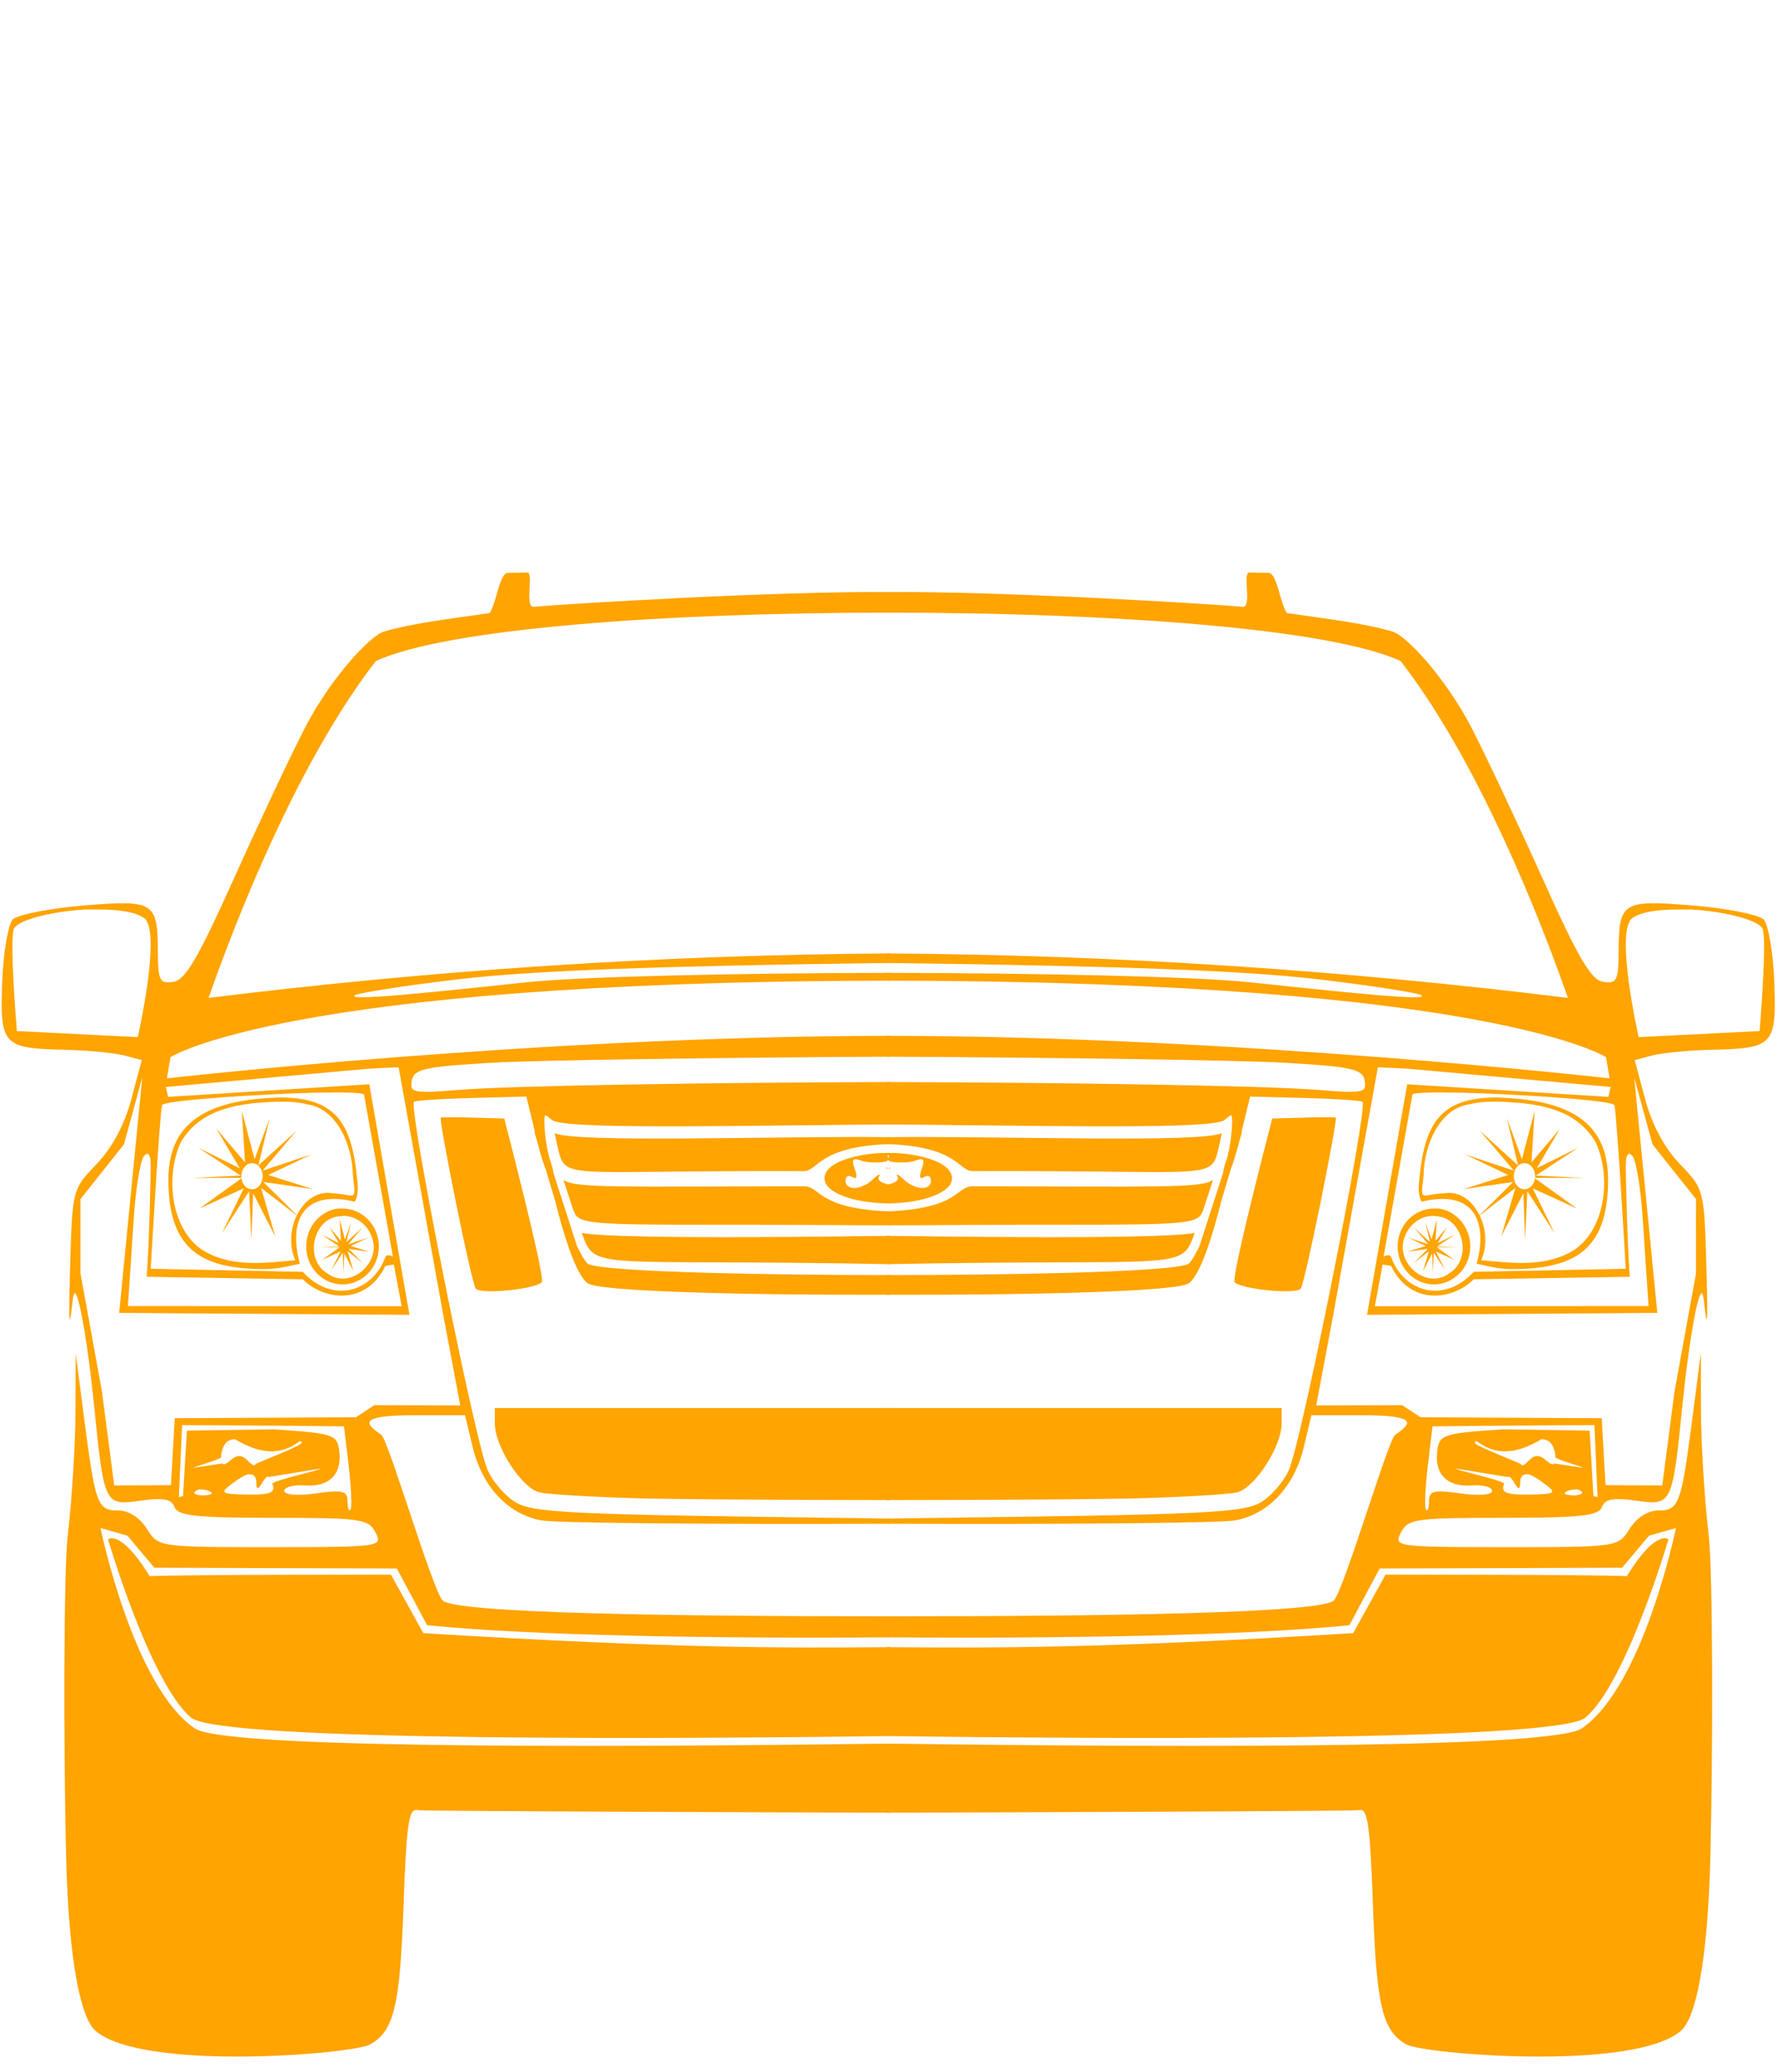 <?xml version="1.0" encoding="UTF-8" standalone="no"?><svg xmlns="http://www.w3.org/2000/svg" xmlns:xlink="http://www.w3.org/1999/xlink" fill="#ffa400" height="383.9" preserveAspectRatio="xMidYMid meet" version="1" viewBox="22.9 -56.1 329.3 383.9" width="329.3" zoomAndPan="magnify"><g id="change1_1" transform="translate(.302)"><path d="m120.29 50-3.631 0.059c-1.513 0.193-2.015 5.381-3.307 7.44-7.554 1.126-13.797 1.779-19.574 3.425-2.634 0.75-9.959 8.765-14.585 17.685-2.503 4.826-8.413 17.33-13.108 27.782-6.771 15.071-9.115 19.112-11.367 19.456-0.792 0.121-1.383 0.125-1.801-0.059-0.069-0.032-0.147-0.075-0.207-0.118-0.061-0.046-0.125-0.117-0.177-0.177-0.546-0.646-0.669-2.104-0.679-5.078-0.032-9.4-0.646-9.806-13.817-8.709-6.059 0.505-11.731 1.609-12.961 2.48l-0.059 0.03-0.03 0.03-0.03 0.03c4.3e-4 0.003-1e-4 0.027 0 0.03-0.858 0.948-1.742 6.087-1.949 11.485-0.449 11.754 0.131 12.375 11.337 12.636 4.29 0.1 9.305 0.562 11.16 1.033l3.366 0.886-1.949 7.292c-1.265 4.712-3.545 8.968-6.436 11.987-4.479 4.677-4.493 4.682-4.901 19.161-0.167 5.934-0.212 9.045-0.089 9.507l0.03 0.03c-8e-5 0.003 3.1e-4 0.026 0 0.03h0.03l0.03-0.03c-2e-5 -0.003 1.7e-4 -0.026 0-0.03 0.102-0.274 0.265-1.422 0.472-3.395 0.064-0.606 0.165-1.013 0.266-1.21-1.1e-4 -0.003 4.2e-4 -0.027 0-0.03-1.3e-4 -0.005 2.6e-4 -0.024 0-0.03h0.03l0.03-0.03 0.03-0.03h0.089l0.03 0.03h0.03l0.03 0.03c0.878 1.035 2.416 10.592 3.395 20.283 1.916 18.962 1.933 19.038 8.709 18.068 3.23-0.462 4.891-0.371 5.728 0.384 0.033 0.031 0.088 0.085 0.118 0.118 0.172 0.195 0.314 0.438 0.413 0.709 0.594 1.616 4.077 1.978 18.305 1.978 16.216-3e-5 17.638 0.207 18.925 2.716 0.267 0.52 0.475 0.96 0.472 1.299-3.3e-4 0.01 5e-5 0.044 0 0.059-0.006 0.033-0.022 0.091-0.03 0.118l-0.03 0.089-0.03 0.059-0.059 0.089-0.03 0.03-0.03 0.03-0.03 0.03-0.03 0.03c-0.037 0.03-0.102 0.061-0.148 0.089-1.31 0.766-6.088 0.797-19.486 0.797-20.771-1e-5 -20.815-0.009-22.94-3.395-1.299-2.07-3.368-3.395-5.285-3.395-1.194 0-2.062-0.105-2.746-0.709-1.514-1.374-2.15-5.25-3.543-15.972l-1.624-12.488-0.03 10.865c-0.011 5.973-0.658 16.339-1.447 23.058-0.748 6.374-0.784 39.53-0.295 59.283s2.747 30.068 5.462 32.387c8.879 7.587 47.733 4.275 50.839 2.539 4.468-2.497 5.569-7.09 6.229-25.656 0.549-15.424 0.986-18.247 2.628-17.773 1.209 0.156 44.784 0.342 87.508 0.472v-12.813c-62.12 0.823-123.61 0.727-128.81-2.805-11.46-7.79-17.478-37.141-17.478-37.141l4.989 1.417 4.989 5.934 44.935 0.148 5.609 10.51c18.336 1.871 52.296 2.513 85.766 2.244v-3.897c-39.732 0.019-80.361-0.55-82.872-2.923l-0.059-0.059c-1.972-2.329-10.059-29.842-11.337-30.675-1.147-0.748-1.862-1.37-2.096-1.86-0.007-0.016-0.023-0.043-0.03-0.059l-0.03-0.059-0.03-0.118c-3e-5 -0.01-1.6e-4 -0.049 0-0.059s-6e-5 -0.023 0-0.03-6e-5 -0.044 0-0.059c-4e-5 -0.003 1.1e-4 -0.027 0-0.03l0.03-0.059c-7e-5 -0.003 2.4e-4 -0.027 0-0.03l0.03-0.03c0.005-0.014 0.025-0.043 0.03-0.059 0.001-0.004-0.001-0.026 0-0.03l0.03-0.03 0.03-0.03c0.031-0.036 0.078-0.084 0.118-0.118l0.03-0.03c0.021-0.015 0.066-0.044 0.089-0.059 0.96-0.598 3.688-0.856 8.385-0.856h8.946l1.417 5.905c1.792 7.429 6.611 12.53 12.872 13.61 2.677 0.462 31.501 0.726 64.036 0.59h0.413v-0.945l-3.72-0.059c-57.262-0.693-62.766-0.975-66.044-3.218-1.966-1.345-4.19-4.068-4.93-6.082-2.73-7.427-14.457-66.342-13.522-67.875l0.03-0.03c0.608-0.231 5.24-0.544 10.599-0.679l10.215-0.266 1.653 6.79-0.236-0.472 0.502 1.683 0.03 0.089c0.511 2.069 1.086 3.922 1.594 5.285-9e-5 0.003 2.9e-4 0.026 0 0.03l0.03 0.03 1.86 6.229v0.059c1.187 4.738 3.571 13.157 5.934 14.88 2.115 1.542 29.209 2.196 56.006 2.126v-3.661c-19.949 0.041-53.563-0.487-55.977-2.096l-0.118-0.089-0.03-0.03-0.03-0.03c-0.448-0.469-1.089-1.588-1.771-2.982-0.005-0.005-0.024-0.025-0.03-0.03l-4.34-13.463c8e-5 -0.002-1e-5 -0.028 0-0.03l-0.03-0.03c-0.083-0.593-0.242-1.33-0.531-2.126-0.926-2.543-1.429-7.77-1.063-8.621l0.03-0.03 0.03-0.03c-8e-5 -0.003 2.8e-4 -0.026 0-0.03h0.089l1.151 0.886c2.011 1.769 31.243 1.091 62.619 0.827v-7.853c-33.29 0.089-70.262 0.652-80.156 1.476-4.854 0.404-7.095 0.495-8.001 0.03l-0.089-0.059c-0.01-0.005-0.049-0.025-0.059-0.03-0.044-0.033-0.105-0.08-0.148-0.118l-0.03-0.03-0.059-0.089c-0.193-0.332-0.172-0.826-0.059-1.447 0.392-2.145 2.318-2.572 14.732-3.307 7.69-0.455 40.631-0.962 73.868-1.122v-3.868c-64.871 0.018-133.98 7.883-133.98 7.883l0.65-3.927c4e-5 1e-5 21.403-13.942 131.59-14.171h1.742v-1.447c-26.613 0.022-57.018 0.634-67.373 1.742-22.397 2.397-30.624 3.096-31.738 2.657l-0.059-0.03c-7e-5 -0.003-2.5e-4 -0.026 0-0.03l-0.03-0.03h-0.03c1e-4 -0.001-4e-5 -0.028 0-0.03-1.7e-4 -0.008-1.2e-4 -0.025 0-0.03s3e-5 -0.028 0-0.03h0.03c-4e-5 -0.001 9e-5 -0.028 0-0.03l0.03-0.03c0.005-0.005 0.025-0.025 0.03-0.03h0.03l0.03-0.03h0.03c1.254-0.516 9.624-1.809 19.367-2.952 13.152-1.543 36.195-2.427 76.673-2.952l2.893-0.03h0.118v-1.771c-42.587 0.25-84.95 3.128-126.27 8.237 7.412-21.087 18.5-46.301 31-62.413 13.11-6.092 54.165-9.004 95.272-8.975v-3.808c-20.877-0.221-60.583 2.216-65.956 2.716h-0.207l-0.059-0.03h-0.03l-0.03-0.03h-0.03l-0.03-0.03c-0.01-0.005-0.049-0.024-0.059-0.03-0.936-0.778 0.03-4.851-0.472-5.964-0.017-0.035-0.038-0.09-0.059-0.118l-0.03-0.03c1.2e-4 -0.003-4.5e-4 -0.026 0-0.03-0.005-0.005-0.024-0.024-0.03-0.03h-0.03l-0.03-0.03h-0.03l-0.03-0.03h-0.118zm-81.898 62.442c0.094-0.005 0.172 0.005 0.266 0h2.244c3.629-0.007 6.863 0.451 8.414 1.594 3.277 2.417-1.181 22.054-1.181 22.054l-22.408-1.122c0-2e-5 -1.407-16.633-0.561-18.925l0.059-0.118c-1.3e-4 -0.003 4.8e-4 -0.027 0-0.03 1.1-1.649 7.247-3.113 13.167-3.454zm58.073 29.228 8.267 45.88 3.159 16.799-15.913-0.059-3.425 2.244-33.568 0.177-0.709 12.4-10.51 0.059-2.273-17.389-3.986-21.936v-13.728l8.06-10.156 3.395-12.4-4.281 43.636 53.792 0.354-7.44-42.721-37.288 2.332-0.413-1.831 37.672-3.395 5.462-0.266zm-12.429 4.665c0.041-0.005 0.078 0.003 0.118 0h0.03c3.081-0.023 5.278 0.096 5.787 0.325 0.011 0.005 0.049 0.024 0.059 0.03l0.03 0.03c-6e-5 0.002 4e-5 0.028 0 0.03l5.344 29.996c-0.138-0.045-0.501-0.227-0.827-0.236h-0.177l-0.059 0.03-0.059 0.03h-0.03l-0.059 0.059c-0.058 0.05-0.127 0.122-0.177 0.207l-0.03 0.03c-0.009 0.023-0.021 0.066-0.03 0.089-2.208 6.114-9.527 8.809-15.264 2.628l-28.165-0.561s1.618-28.218 2.096-30.262c0.002-0.007-0.002-0.023 0-0.03-5e-5 -0.003 2.2e-4 -0.026 0-0.03l0.03-0.03 0.03-0.03 0.059-0.03c0.019-0.012 0.067-0.047 0.089-0.059 2.075-0.881 18.732-1.97 29.051-2.185h2.008c0.041-0.003 0.106-0.024 0.148-0.03zm-10.245 0.945-0.03 0.03h-0.03c-0.557 0.013-1.143 0.049-1.742 0.089-13.198 0.863-18.186 6.142-18.186 15.146 4e-5 13.381 6.615 16.533 18.009 16.533 2.261 1e-5 4.736-0.656 6.348-1.004-2.17-7.957 0.65-13.811 10.186-11.485 0.383-0.769 0.722-1.651 0.472-3.808-0.941-10.393-3.668-15.59-14.555-15.5h-0.472zm-0.118 0.768h0.797c1.702-0.019 3.422 0.07 5.078 0.502 5.38 0.753 8.351 7.396 8.444 13.138 0.19 1.702 0.331 2.697 0.266 3.218-0.007 0.046-0.015 0.105-0.03 0.148-0.006 0.016-0.025 0.045-0.03 0.059-0.007 0.022-0.021 0.069-0.03 0.089l-0.03 0.03-0.03 0.059-0.059 0.03c-0.005 0.005-0.024 0.024-0.03 0.03l-0.059 0.03h-0.03c-0.004 0.004-0.026 0.025-0.03 0.03-0.032 0.008-0.081 0.025-0.118 0.03-0.565 0.047-1.687-0.325-3.661-0.413-2.835-0.464-5.201 1.414-6.495 4.074l-6.229-6.17 9.182 1.329-8.267-2.628 8.001-3.808-9.064 3.011 6.318-7.41-7.086 6.436 2.096-8.798-2.805 7.647-2.362-8.946 0.59 9.536-5.285-6.229 4.31 7.322-7.676-3.808 7.853 5.167-9.093 0.443 9.211-0.03c-0.009-0.096 0-0.196 0-0.295 0-1.335 0.882-2.421 1.978-2.421s1.978 1.086 1.978 2.421-0.882 2.421-1.978 2.421c-0.985-4e-5 -1.792-0.891-1.949-2.037l-7.794 5.609 8.207-3.749-4.045 8.326 5.048-7.794 0.413 9.064 0.325-8.68 4.104 8.001-2.628-9.005 6.613 5.108c-1.213 2.512-1.446 5.73-0.266 8.296-5.269 0.477-10.875 1.254-15.884-1.151-6.897-3.117-8.532-13.72-5.344-20.696 3.794-6.525 11.296-7.242 17.566-7.529zm30.823 2.893c-0.005 0.003-0.024 0.027-0.03 0.03l-0.059 0.03h-0.03l-0.03 0.03h-0.03l-0.03 0.03-0.03 0.03c1.4e-4 0.001-5e-5 0.028 0 0.03 1.4e-4 0.006 2.2e-4 0.026 0 0.03-0.068 1.736 5.667 30.413 6.525 31.59h0.03l0.059 0.059 0.03 0.03 0.059 0.03c1.63 0.82 10.52-0.036 12.046-1.329-2.7e-4 -0.003-1e-5 -0.027 0-0.03l0.03-0.059c0.39-1.942-6.997-30.262-6.997-30.262s-6.999-0.246-10.186-0.236h-1.358zm20.873 2.923c0-1e-5 0.666 3.086 0.856 3.779 1.336 4.873 3.191 3.112 45.289 3.277 2.761 0.011 2.567-4.548 16.002-5.019v-1.27c-20.714-0.25-58.66 1.129-62.147-0.768zm60.169 3.72c-5.588 0.364-10.181 2.086-10.156 4.694 0.025 2.593 5.292 4.596 12.134 4.635v-3.454c-0.806-0.155-1.443-0.379-1.801-0.65-0.083-0.065-0.182-0.165-0.236-0.236l-0.03-0.059c-0.01-0.024-0.022-0.065-0.03-0.089l-0.03-0.03c-1.9e-4 -0.003-2e-5 -0.026 0-0.03 6.4e-4 -0.013 3.1e-4 -0.049 0-0.059s-2.5e-4 -0.049 0-0.059-1e-5 -0.025 0-0.03 2.7e-4 -0.027 0-0.03 2e-5 -0.028 0-0.03l0.059-0.118c0.055-0.104 0.095-0.196 0.118-0.266l0.03-0.03c0-0.011 2.5e-4 -0.049 0-0.059 7e-5 -0.003 2.4e-4 -0.026 0-0.03s-3e-5 -0.027 0-0.03l-0.03-0.03h-0.148l-0.059 0.03c-0.206 0.112-0.548 0.383-0.945 0.768-2.137 2.071-5.137 2.229-5.137 0.266-2e-5 -0.139 0.047-0.277 0.089-0.384l0.03-0.089c0.011-0.023 0.017-0.063 0.03-0.089l0.03-0.03c0.03-0.041 0.08-0.088 0.118-0.118-2e-5 -0.003 1.6e-4 -0.026 0-0.03l0.059-0.03 0.059-0.03h0.03l0.148-0.03h0.236c0.044 0.014 0.107 0.045 0.148 0.059h0.03l0.059 0.03c0.071 0.032 0.162 0.07 0.236 0.118 0.101 0.065 0.21 0.122 0.295 0.148h0.03c0.012 0.004 0.048 0.025 0.059 0.03h0.148l0.03-0.03h0.03c-3e-4 -0.003 8e-5 -0.027 0-0.03l0.03-0.03 0.03-0.03c-1.2e-4 -0.001 2e-5 -0.028 0-0.03l0.03-0.03 0.03-0.03c-3e-5 -0.001 1.2e-4 -0.028 0-0.03 0.062-0.272-0.047-0.772-0.295-1.447-0.292-0.795-0.39-1.326-0.266-1.594l0.03-0.059 0.03-0.03h0.03l0.03-0.03 0.03-0.03h0.03l0.03-0.03h0.059c-2e-5 -0.003 3.8e-4 -0.026 0-0.03h0.148c0.255 0.006 0.637 0.095 1.063 0.266 1.021 0.409 3.842 0.434 4.694 0.089l0.059-0.03 0.059-0.03c0.011-0.005 0.049-0.025 0.059-0.03-4.5e-4 -0.003 1.4e-4 -0.027 0-0.03h0.03l0.03-0.059 0.059-0.089c-5.4e-4 -0.003 3e-5 -0.027 0-0.03l0.03-0.03c2e-5 -0.011 4e-4 -0.049 0-0.059l0.03-0.03c-3e-5 -0.002 1.3e-4 -0.028 0-0.03l-0.03-0.059-0.03-0.089c-0.029-0.087-0.06-0.193-0.089-0.266l-0.03-0.059c1e-5 -0.001-7e-5 -0.028 0-0.03s4e-5 -0.027 0-0.03 3.2e-4 -0.026 0-0.03l0.03-0.03c-3e-4 -0.003 1e-5 -0.027 0-0.03h0.03c-1e-5 -0.003 2.9e-4 -0.026 0-0.03h0.03c0.016-0.005 0.045-0.024 0.059-0.03 0.066-0.032 0.165-0.063 0.295-0.089v-0.295h-1.594c-0.09 0.005-0.176-0.005-0.266 0h-0.118zm-135.84 0.148h0.295l0.059 0.03 0.059 0.03c0.015 0.014 0.046 0.045 0.059 0.059l0.03 0.059 0.03 0.03 0.03 0.059c0.183 0.361 0.283 1.078 0.266 2.096-0.023 1.374-0.211 12.862-0.738 20.401l28.933 0.472c3.479 3.596 11.513 5.256 15.293-2.48l1.565-0.266 1.447 7.735-50.721-0.03 1.092-16.386c0.352-5.389 1.178-10.403 1.86-11.396l0.03-0.03 0.03-0.03c0.097-0.102 0.211-0.204 0.295-0.266l0.059-0.03c5e-5 -0.003 2.5e-4 -0.026 0-0.03l0.03-0.03zm137.76 2.51-0.03 0.03h-0.03l-0.03 0.03-0.03 0.03c1.1e-4 0.002-4e-5 0.028 0 0.03s-1.1e-4 0.028 0 0.03 3.6e-4 0.027 0 0.03-3e-5 0.026 0 0.03h0.03c5e-5 0.003 2.5e-4 0.026 0 0.03h0.03l0.118 0.089v-0.325h-0.059zm-60.464 2.244 1.742 5.344c0.203 0.573 0.363 1.039 0.709 1.417l0.118 0.118c1.657 1.5 7.002 1.506 32.21 1.506 11.954-3e-5 20.194 0.108 25.744 0.089v-2.568c-13.705-0.536-12.757-4.669-16.002-4.665-32.759 0.044-42.199 0.392-44.344-1.092-0.034-0.024-0.088-0.063-0.118-0.089l-0.059-0.059zm-41.805 5.373c-3.303 0.449-5.846 3.457-5.846 7.027 0 3.879 3.017 7.027 6.731 7.027s6.731-3.148 6.731-7.027-3.017-7.027-6.731-7.027c-0.131 2e-5 -0.255-0.008-0.384 0h-0.502zm0.915 1.358h0.03c2.209-0.05 4.327 1.391 5.196 3.513 2.407 4.969-3.898 10.414-8.149 7.086-4.276-2.625-2.551-10.259 2.45-10.54l0.295-0.03h0.148c0.005-0.003 0.024-0.026 0.03-0.03zm-0.561 0.65 0.236 3.956-2.155-2.569 1.771 3.011-3.188-1.565 3.248 2.155-3.749 0.177 3.868-0.03-3.277 2.362 3.395-1.535-1.683 3.425 2.096-3.218 0.177 3.749 0.118-3.602 1.712 3.307-1.092-3.72 2.834 2.214-2.657-2.657 3.808 0.531-3.425-1.063 3.307-1.565-3.749 1.24 2.598-3.07-2.923 2.657 0.856-3.631-1.151 3.159-0.974-3.72zm44.876 2.51c2.498 7.252 2.175 4.725 57.098 5.787v-5.255c-2.33 1.2e-4 -49.766 0.836-57.098-0.531zm-16.12 32.446v2.893c-1e-5 4.244 4.981 11.937 8.237 12.725 1.55 0.375 9.52 0.854 17.744 1.092 6.574 0.19 26.105 0.337 47.238 0.354v-17.065h-73.218zm-57.955 3.159 17.655 0.118 12.341 0.118 0.886 7.44c0.454 3.88 0.593 7.343 0.354 7.971l-0.03 0.03c8e-5 0.003-2.7e-4 0.026 0 0.03h-0.03c-3e-5 0.003-2.6e-4 0.026 0 0.03l-0.059 0.03h-0.03c-8e-5 0.003-2.5e-4 0.026 0 0.03h-0.03l-0.03-0.03h-0.059c3.1e-4 -0.003-8e-5 -0.027 0-0.03h-0.03c4.9e-4 -0.003-1.2e-4 -0.027 0-0.03h-0.03c3e-4 -0.003-8e-5 -0.027 0-0.03h-0.03c-0.144-0.255-0.236-0.861-0.236-1.624 0-0.467-0.07-0.849-0.236-1.122-0.059-0.092-0.149-0.195-0.236-0.266-0.675-0.521-2.202-0.454-5.373 0-2.809 0.402-5.018 0.314-5.668-0.148l-0.03-0.03c-0.026-0.022-0.067-0.063-0.089-0.089l-0.03-0.03c3.3e-4 -0.003-9e-5 -0.027 0-0.03l-0.03-0.03c3e-4 -0.003-8e-5 -0.027 0-0.03s-4e-5 -0.028 0-0.03l-0.03-0.03c-4e-5 -0.003 0-0.027 0-0.03l0.03-0.03c-4e-5 -0.003 9e-5 -0.027 0-0.03s1.4e-4 -0.026 0-0.03 2e-4 -0.026 0-0.03l0.03-0.03c0.007-0.02 0.021-0.069 0.03-0.089l0.03-0.03 0.03-0.059 0.03-0.03c0.492-0.486 1.969-0.774 3.69-0.65 4.53 0.327 6.911-2.125 6.318-6.495-0.398-2.933-1.138-3.157-12.105-3.897l-16.12 0.236-0.709 12.134-0.768 0.177 0.59-13.345zm9.743 2.598h0.059l0.03 0.03c7.319 4.448 10.834 0.984 11.927 0.413 0.038-0.019 0.086-0.046 0.118-0.059h0.148l0.03 0.03 0.03 0.03c-2.3e-4 0.003 7e-5 0.027 0 0.03l0.03 0.059c-7e-5 0.01 1.9e-4 0.049 0 0.059s1.6e-4 0.049 0 0.059 0 0.043 0 0.059c4e-5 0.002 0 0.028 0 0.03s-2.7e-4 0.026 0 0.03l-0.03 0.03-0.03 0.03c-0.902 0.783-7.804 3.417-8.444 3.808l-0.03 0.03c5.5e-4 0.003-7e-5 0.027 0 0.03l-0.03 0.03-0.03 0.03-0.03 0.03-0.03 0.03-0.03 0.03h-0.148c-0.24-0.039-0.589-0.302-1.063-0.797-1.117-1.166-1.991-1.207-3.248-0.118-0.525 0.455-0.937 0.713-1.21 0.738h-0.089l-0.059-0.03h-0.03l-0.03-0.03c-0.005-5e-3 -0.025-0.024-0.03-0.03-0.01-0.005-0.048-0.024-0.059-0.03v-0.03h-0.03c-0.304 0.025-4.807 0.743-5.314 0.797 9e-5 0.003-4.8e-4 0.026 0 0.03h-0.03c-9e-5 -9.5e-4 -9e-5 -0.029 0-0.03h0.03c-3.2e-4 -0.003 5e-5 -0.027 0-0.03h0.03c0.513-0.314 4.382-1.333 5.019-1.86l0.03-0.03c-2.4e-4 -0.003-6e-5 -0.027 0-0.03l0.03-0.03c0-0.001 9e-5 -0.028 0-0.03 4e-5 -1.167 0.56-2.474 1.21-2.893 0.352-0.227 0.73-0.354 1.151-0.384h0.148c-1.3e-4 -8.3e-4 -4e-5 -0.026 0-0.03zm15.795 5.491h0.118c1.3e-4 0.002 4e-5 0.026 0 0.03h-0.03l-0.03 0.03c-0.762 0.349-7.82 1.932-8.768 2.598l-0.03 0.03-0.03 0.03-0.03 0.03c0 0.001-9e-5 0.028 0 0.03s4e-5 0.028 0 0.03c0.092 0.25 0.158 0.483 0.177 0.679 0.003 0.042 0.001 0.108 0 0.148-8.9e-4 0.016 0.002 0.044 0 0.059-6.7e-4 0.003 8.6e-4 0.026 0 0.03-0.014 0.046-0.047 0.111-0.059 0.148-0.02 0.055-0.055 0.121-0.089 0.177-0.007 0.011-0.022 0.049-0.03 0.059-0.004 0.005-0.026 0.025-0.03 0.03l-0.059 0.059c-0.535 0.483-1.927 0.628-4.547 0.59-2.174-0.031-3.45-0.097-3.986-0.295l-0.059-0.03-0.059-0.03-0.03-0.03c-0.01-0.005-0.048-0.024-0.059-0.03l-0.03-0.03c7e-5 -0.003-3e-4 -0.026 0-0.03h-0.03c4e-4 -0.003-7e-5 -0.027 0-0.03 9e-5 -0.005-1.3e-4 -0.024 0-0.03l-0.03-0.03c-9e-5 -0.008-5e-5 -0.025 0-0.03s-1.3e-4 -0.028 0-0.03l0.03-0.059c-3.1e-4 -0.003 8e-5 -0.027 0-0.03 0.106-0.281 0.578-0.667 1.329-1.24 1.342-1.024 2.353-1.652 3.1-1.801h0.325c0.252-0.01 0.479 0.058 0.65 0.177 0.051 0.039 0.104 0.096 0.148 0.148 0.028 0.035 0.064 0.079 0.089 0.118 0.164 0.268 0.26 0.672 0.266 1.181 0.004 0.337 0.042 0.584 0.089 0.738-2.6e-4 0.003 3e-5 0.027 0 0.03l0.03 0.059c-3.9e-4 0.003 3e-5 0.027 0 0.03h0.03c-6e-5 0.003 2.5e-4 0.026 0 0.03h0.03c-7e-5 0.003 3e-4 0.026 0 0.03h0.148l0.03-0.03c0.01-0.005 0.049-0.024 0.059-0.03l0.03-0.03 0.059-0.059c0.159-0.171 0.369-0.473 0.62-0.886 0.328-0.541 0.604-0.882 0.827-1.004l0.059-0.03h0.03l0.059-0.03h0.059l0.03 0.03h0.059l0.03 0.03c0.297-0.023 8.458-1.398 9.507-1.535zm-22.349 3.838h0.266c0.448-0.017 0.982 0.071 1.447 0.266 0.109 0.046 0.217 0.103 0.295 0.148 0.047 0.028 0.112 0.063 0.148 0.089l0.03 0.03 0.059 0.059c0.005 0.005 0.025 0.025 0.03 0.03l0.03 0.03c-5e-5 0.003 3.1e-4 0.026 0 0.03 0 0.005 9e-5 0.024 0 0.03 4e-5 0.003 9e-5 0.027 0 0.03s-9e-5 0.028 0 0.03 0 0.029 0 0.03h-0.03c2.5e-4 0.003 7e-5 0.027 0 0.03h-0.059c-0.005 0.005-0.025 0.024-0.03 0.03l-0.059 0.03c-0.22 0.093-0.631 0.182-1.21 0.207-0.76 0.033-1.336-0.078-1.624-0.236h-0.03l-0.03-0.03h-0.03l-0.03-0.03-0.03-0.03-0.03-0.03c5e-5 -0.003-4e-4 -0.027 0-0.03l-0.03-0.03c4e-5 -0.005-1.3e-4 -0.024 0-0.03 9e-5 -0.001 0-0.026 0-0.03-1.8e-4 -0.006-3.1e-4 -0.023 0-0.03-9e-5 -0.005 0-0.025 0-0.03l0.03-0.03c-4e-5 -0.001 9e-5 -0.028 0-0.03l0.03-0.059 0.03-0.03c-2.9e-4 -0.003 7e-5 -0.027 0-0.03l0.03-0.03 0.03-0.03c0.01-0.005 0.049-0.025 0.059-0.03 0.021-0.016 0.066-0.044 0.089-0.059 0.047-0.028 0.123-0.065 0.177-0.089 0.129-0.053 0.286-0.12 0.443-0.148zm-16.297 9.034c-0.068 0.001-0.12 0.021-0.177 0.03-0.027 0.004-0.064 0.024-0.089 0.03-0.126 0.032-0.238 0.084-0.295 0.118-0.018 0.011-0.052 0.024-0.059 0.03 0 1e-5 7.815 26.648 15.382 33.037 5.376 4.539 91.898 3.922 129.52 3.425v-16.474c-20.024 0.139-38.992 0.296-86.474-2.598l-5.993-10.835c0 2e-5 -37.016-0.037-44.728 0.266-3.768-6.157-6.066-7.048-7.086-7.027z" fill="inherit" id="a"/><use height="1052.362" transform="matrix(-1 0 0 1 374.4 0)" width="744.094" xlink:actuate="onLoad" xlink:href="#a" xlink:show="embed" xlink:type="simple"/></g><g id="change2_1"><path d="m310.41-56.083c-.063.078-.13.148-.19.228 .058-.078.13-.152.19-.228z" fill="#ffa400"/></g><g id="change2_2"><path d="m310.22-55.816c-.017.022-.06.054-.076.076 .02-.028.055-.048.076-.076z" fill="#ffa400"/></g><g id="change2_3"><path d="m309.154-54.065c-.009.02.009.056 0,.076l.038-.076c-.004.008-.034-.008-.038,0z" fill="#ffa400"/></g><g id="change2_4"><path d="m309.115-53.912c-.033.078-.046.149-.076.228 .03-.075.045-.154.076-.228z" fill="#ffa400"/></g><g id="change2_5"><path d="m308.963-53.532c-.02.055-.019.096-.038.152 .018-.051.019-.102.038-.152z" fill="#ffa400"/></g><g id="change2_6"><path d="m308.887-53.303c-.015.046-.024.106-.038.152 .017-.052.02-.101.038-.152z" fill="#ffa400"/></g><g id="change2_7"><path d="m308.811-53.075c-.019.06-.021.091-.038.152 .016-.052.022-.1.038-.152z" fill="#ffa400"/></g><g id="change2_8"><path d="m308.621-52.351c-.013.061-.026.091-.038.152 .011-.054.026-.099.038-.152z" fill="#ffa400"/></g><g id="change2_9"><path d="m309.344-46.488 .038.076c-.013-.025-.026-.051-.038-.076z" fill="#ffa400"/></g><g id="change2_10"><path d="m309.496-46.184 .038.076c-.013-.024-.025-.052-.038-.076z" fill="#ffa400"/></g><g id="change2_11"><path d="m309.61-45.993c.043.075.07.155.114.228-.043-.07-.073-.157-.114-.228z" fill="#ffa400"/></g></svg>
